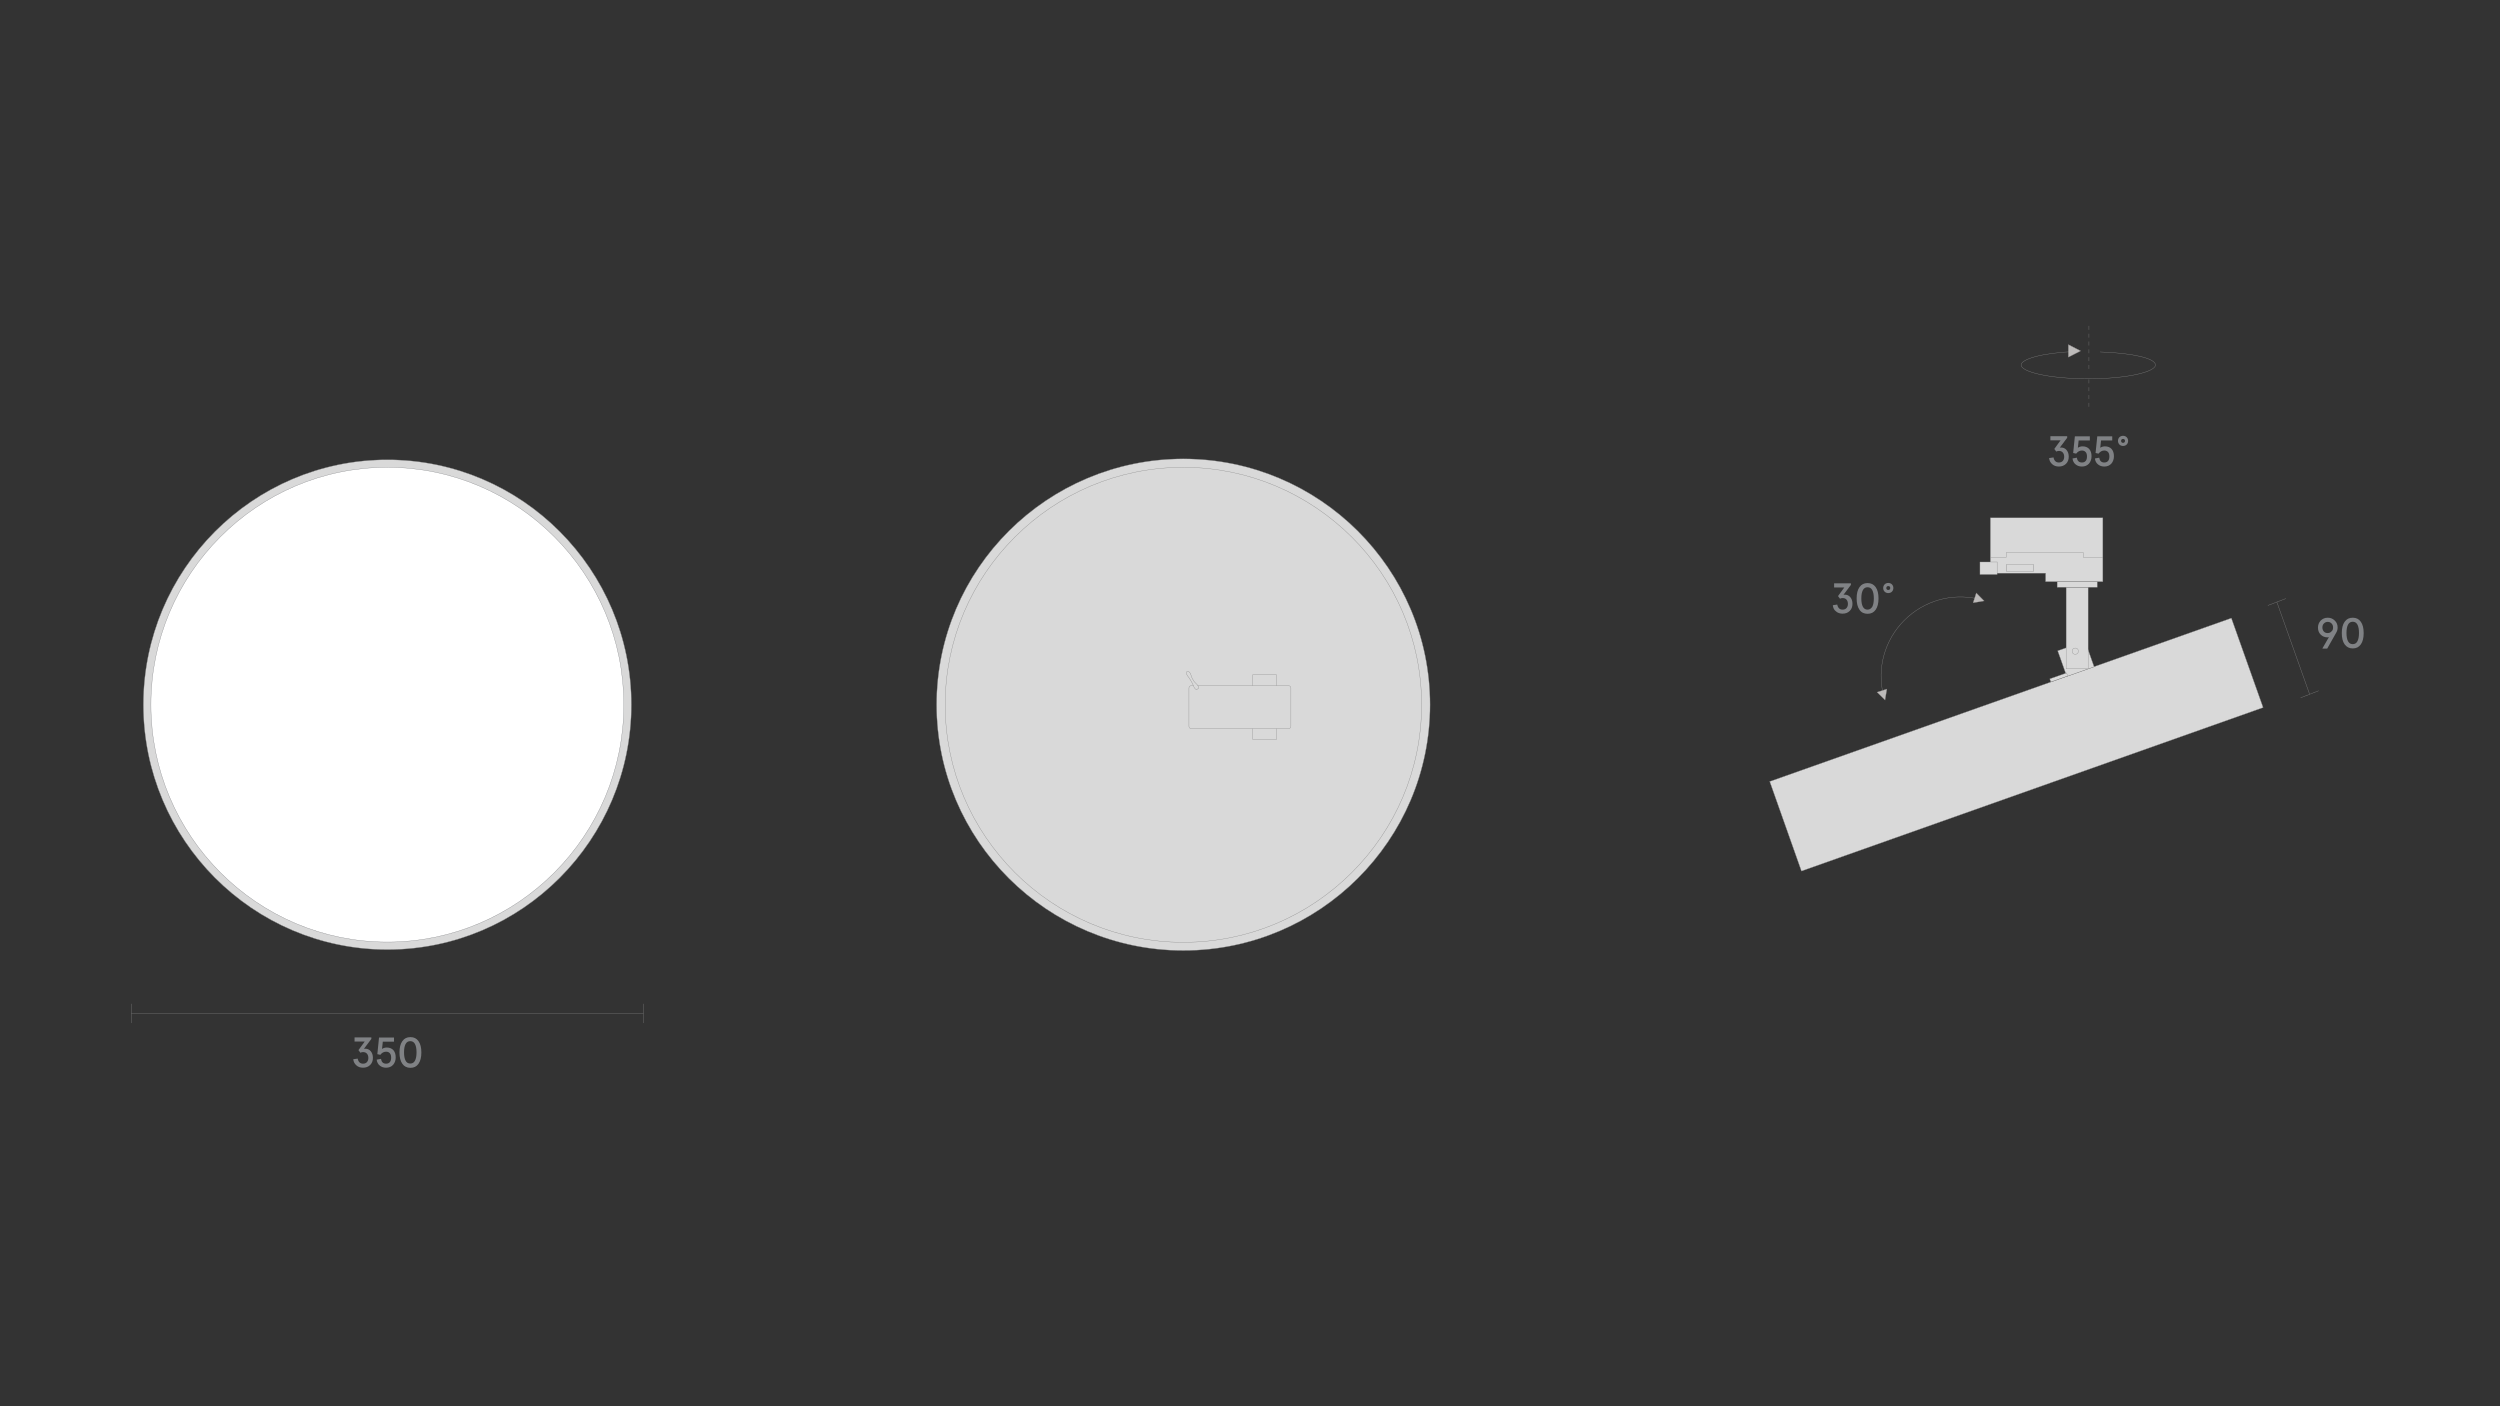 <?xml version="1.0" encoding="utf-8"?>
<!-- Generator: Adobe Illustrator 25.2.3, SVG Export Plug-In . SVG Version: 6.00 Build 0)  -->
<svg version="1.1" id="Слой_1" xmlns="http://www.w3.org/2000/svg" xmlns:xlink="http://www.w3.org/1999/xlink" x="0px" y="0px"
	 viewBox="0 0 1920 1080" style="enable-background:new 0 0 1920 1080;" xml:space="preserve">
<rect x="0" y="0" width="1920" height="1080" fill="#333333" stroke="none"/>
<style type="text/css">
	.st0{fill:none;}
	.st1{fill:#1A1A1A;}
	.st2{fill:#D9D9D9;stroke:#868686;stroke-width:0.25;stroke-miterlimit:10;}
	.st3{fill:#BDBBBA;stroke:#928E8D;stroke-width:0.25;stroke-miterlimit:10;}
	.st4{fill:#868686;}
	.st5{fill:#FFFFFF;stroke:#808285;stroke-width:0.25;stroke-miterlimit:10;}
	.st6{fill:none;stroke:#808285;stroke-width:0.25;stroke-linejoin:bevel;stroke-miterlimit:10;}
	.st7{fill:#808285;}
	.st8{fill:none;stroke:#868686;stroke-width:0.25;stroke-miterlimit:10;}
	.st9{fill:none;stroke:#7B7E80;stroke-width:0.25;stroke-miterlimit:10;}
	.st10{clip-path:url(#SVGID_2_);}
	.st11{opacity:0.35;clip-path:url(#SVGID_4_);fill:url(#SVGID_5_);}
	.st12{fill:#D3D3D2;stroke:#808285;stroke-width:0.25;stroke-miterlimit:10;}
	.st13{fill:none;stroke:#868686;stroke-width:0.25;stroke-miterlimit:10;stroke-dasharray:3;}
	.st14{fill:#868586;}
	.st15{opacity:0.35;clip-path:url(#SVGID_7_);fill:url(#SVGID_8_);}
	.st16{fill:#C6C6C5;}
	.st17{clip-path:url(#SVGID_10_);}
	.st18{opacity:0.35;clip-path:url(#SVGID_12_);fill:url(#SVGID_13_);}
	.st19{clip-path:url(#SVGID_15_);}
	.st20{opacity:0.35;clip-path:url(#SVGID_17_);fill:url(#SVGID_18_);}
	.st21{clip-path:url(#SVGID_20_);}
	.st22{opacity:0.35;clip-path:url(#SVGID_22_);fill:url(#SVGID_23_);}
	.st23{clip-path:url(#SVGID_25_);}
	.st24{opacity:0.35;clip-path:url(#SVGID_27_);fill:url(#SVGID_28_);}
	.st25{fill:none;stroke:#868686;stroke-width:0.25;stroke-miterlimit:10;stroke-dasharray:2.992,2.992;}
	.st26{fill:none;stroke:#868686;stroke-width:0.25;stroke-miterlimit:10;stroke-dasharray:3.021,3.021;}
	.st27{fill:none;stroke:#868686;stroke-width:0.25;stroke-miterlimit:10;stroke-dasharray:3.033,3.033;}
	.st28{fill:none;stroke:#868686;stroke-width:0.25;stroke-miterlimit:10;stroke-dasharray:3.032,3.032;}
</style>
<rect class="st0" width="1920" height="1080"/>
<g>
	<g>
		<g>
			<path class="st2" d="M110.1,541.2c0,103.7,84.1,188.1,187.4,188.1c103.3,0,187.4-84.4,187.4-188.1s-84.1-188.1-187.4-188.1
				C194.2,353.1,110.1,437.5,110.1,541.2"/>
			<path class="st5" d="M115.9,541.2c0,100.5,81.5,182.3,181.6,182.3c100.2,0,181.6-81.8,181.6-182.3s-81.5-182.3-181.6-182.3
				C197.4,358.9,115.9,440.7,115.9,541.2"/>
		</g>
		<g>
			<polygon class="st2" points="1359.4,600.9 1383.5,669 1738.1,543.4 1713.7,474.7 1359.1,600.2 			"/>
		</g>
	</g>
</g>
<path class="st2" d="M908.8,353.1c-104.1,0-188.7,84.4-188.7,188.1c0,103.7,84.7,188.1,188.7,188.1s188.8-84.4,188.8-188.1
	C1097.5,437.5,1012.8,353.1,908.8,353.1"/>
<path class="st2" d="M908.8,352.4c104.5,0,189.5,84.7,189.5,188.8c0,104.1-85,188.8-189.5,188.8c-104.5,0-189.5-84.7-189.5-188.8
	C719.3,437.1,804.3,352.4,908.8,352.4"/>
<path class="st2" d="M908.8,358.9c-50.4,0-96.2,20.4-129.3,53.5c-33.1,33-53.6,78.6-53.6,128.9s20.5,95.8,53.6,128.9
	c33.1,33,78.9,53.5,129.3,53.5c50.4,0,96.2-20.4,129.3-53.5c33.1-33,53.7-78.6,53.7-128.9s-20.5-95.8-53.7-128.9
	C1004.9,379.4,959.2,358.9,908.8,358.9"/>
<path class="st2" d="M961.8,567.4v-48.7c0-0.3,0.2-0.5,0.5-0.5h17.8c0.3,0,0.5,0.2,0.5,0.5v48.7c0,0.3-0.2,0.5-0.5,0.5h-17.8
	C962,567.9,961.8,567.6,961.8,567.4z"/>
<path class="st2" d="M913.1,557.8v-29.4c0-1,0.8-1.8,1.8-1.8h74.7c1,0,1.8,0.8,1.8,1.8v29.4c0,1-0.8,1.8-1.8,1.8h-74.7
	C913.9,559.6,913.1,558.8,913.1,557.8z"/>
<path class="st2" d="M920.6,528.5c0,0,0.4-1.4-2.3-3.8c-2.7-2.4-3.7-6.5-3.7-6.5s-0.9-3.1-2.9-2.4c-2,0.7,1.5,4.8,1.5,4.8
	s2.6,3.8,3.3,5.9c0.8,2.3,1.6,2.8,2.5,3.2L920.6,528.5z"/>
<path class="st2" d="M1608.3,512.1l-21,7.4l-7-19.7l20.6-7.3c0.2-0.1,0.4,0,0.5,0.2L1608.3,512.1z"/>
<rect x="1586.8" y="451" class="st2" width="16.9" height="62.6"/>
<g>
	<polygon class="st2" points="1528.6,440.2 1528.6,397.7 1615,397.7 1615,446.7 1571,446.7 1571,440.2 	"/>
	<rect x="1579.9" y="446.7" class="st2" width="30.8" height="4.3"/>
	<g>
		<g>
			<rect x="1541.4" y="434.2" class="st2" width="2" height="4"/>
			<rect x="1541.4" y="434.2" class="st2" width="2" height="4"/>
			<rect x="1548.6" y="434.2" class="st2" width="2" height="4"/>
			<rect x="1548.6" y="434.2" class="st2" width="2" height="4"/>
			<rect x="1554.6" y="434.2" class="st2" width="2" height="4"/>
			<rect x="1554.6" y="434.2" class="st2" width="2" height="4"/>
			<rect x="1543.8" y="434.2" class="st2" width="2" height="4"/>
			<rect x="1543.8" y="434.2" class="st2" width="2" height="4"/>
			<rect x="1551" y="434.2" class="st2" width="2" height="4"/>
			<rect x="1551" y="434.2" class="st2" width="2" height="4"/>
			<rect x="1557" y="434.2" class="st2" width="2" height="4"/>
			<rect x="1557" y="434.2" class="st2" width="2" height="4"/>
			<rect x="1546.2" y="434.2" class="st2" width="2" height="4"/>
			<rect x="1546.2" y="434.2" class="st2" width="2" height="4"/>
			<rect x="1553.4" y="434.2" class="st2" width="2" height="4"/>
			<rect x="1553.4" y="434.2" class="st2" width="2" height="4"/>
			<rect x="1559.4" y="434.2" class="st2" width="2" height="4"/>
			<rect x="1559.4" y="434.2" class="st2" width="2" height="4"/>
			<rect x="1541.4" y="434.2" class="st2" width="0.8" height="4"/>
			<rect x="1541.4" y="434.2" class="st2" width="0.8" height="4"/>
			<rect x="1548.6" y="434.2" class="st2" width="0.8" height="4"/>
			<rect x="1548.6" y="434.2" class="st2" width="0.8" height="4"/>
			<rect x="1554.6" y="434.2" class="st2" width="0.8" height="4"/>
			<rect x="1554.6" y="434.2" class="st2" width="0.8" height="4"/>
			<rect x="1543.8" y="434.2" class="st2" width="0.8" height="4"/>
			<rect x="1543.8" y="434.2" class="st2" width="0.8" height="4"/>
			<rect x="1551" y="434.2" class="st2" width="0.8" height="4"/>
			<rect x="1551" y="434.2" class="st2" width="0.8" height="4"/>
			<rect x="1557" y="434.2" class="st2" width="0.8" height="4"/>
			<rect x="1557" y="434.2" class="st2" width="0.8" height="4"/>
			<rect x="1546.2" y="434.2" class="st2" width="0.8" height="4"/>
			<rect x="1546.2" y="434.2" class="st2" width="0.8" height="4"/>
			<rect x="1553.4" y="434.2" class="st2" width="0.8" height="4"/>
			<rect x="1553.4" y="434.2" class="st2" width="0.8" height="4"/>
			<rect x="1559.4" y="434.2" class="st2" width="0.8" height="4"/>
			<rect x="1559.4" y="434.2" class="st2" width="0.8" height="4"/>
		</g>
		<rect x="1540.8" y="433.6" class="st2" width="21.1" height="5.1"/>
	</g>
	<rect x="1520.6" y="431.6" class="st2" width="13.2" height="9.6"/>
	<polyline class="st2" points="1528.6,428 1540.8,428 1540.8,424.4 1600,424.4 1600,428 1615,428 	"/>
</g>
<rect x="1573.6" y="519.3" transform="matrix(0.943 -0.334 0.334 0.943 -83.129 557.257)" class="st2" width="13.7" height="2.5"/>
<circle class="st2" cx="1593.8" cy="500.1" r="2.4"/>
<g>
	<g>
		<path class="st7" d="M1573.7,351.8l3.4-0.5c0.5,2.6,1.9,3.9,4.1,3.9c1.3,0,2.3-0.4,3-1.2c0.7-0.8,1.1-1.8,1.1-3.2
			c0-1.4-0.4-2.5-1.1-3.3c-0.7-0.8-1.7-1.2-3-1.2c-0.7,0-1.4,0.2-2,0.5l-1.5-2l4.8-6.6h-7.8V335h12.9v1.2l-5.7,7.6
			c0.5,0,0.8-0.1,0.9-0.1c1.8,0,3.2,0.6,4.3,1.9c1.1,1.3,1.7,3,1.7,5.1c0,2.3-0.7,4.1-2.1,5.5c-1.4,1.4-3.3,2.1-5.5,2.1
			c-2,0-3.8-0.6-5.1-1.8C1574.7,355.3,1573.9,353.7,1573.7,351.8z"/>
		<path class="st7" d="M1591.7,352.1l3.3-0.6c0.4,2.5,1.7,3.7,3.9,3.7c1.3,0,2.2-0.4,2.9-1.2c0.7-0.8,1-2,1-3.4c0-1.5-0.3-2.6-1-3.4
			c-0.7-0.8-1.7-1.2-2.9-1.2c-1.7,0-3.2,0.8-4.4,2.4l-2.3-0.5l1.3-12.8h11.5v3.2h-8.6l-0.6,5.6c1-0.7,2.2-1.1,3.6-1.1
			c2.2,0,3.9,0.7,5.1,2c1.2,1.4,1.8,3.2,1.8,5.6c0,2.3-0.7,4.2-2,5.7c-1.4,1.5-3.2,2.2-5.4,2.2c-2,0-3.6-0.6-4.9-1.7
			C1592.7,355.6,1591.9,354,1591.7,352.1z"/>
		<path class="st7" d="M1608.9,352.1l3.3-0.6c0.4,2.5,1.7,3.7,3.9,3.7c1.3,0,2.2-0.4,2.9-1.2c0.7-0.8,1-2,1-3.4c0-1.5-0.3-2.6-1-3.4
			c-0.7-0.8-1.7-1.2-2.9-1.2c-1.7,0-3.2,0.8-4.4,2.4l-2.3-0.5l1.3-12.8h11.5v3.2h-8.6l-0.6,5.6c1-0.7,2.2-1.1,3.6-1.1
			c2.2,0,3.9,0.7,5.1,2c1.2,1.4,1.8,3.2,1.8,5.6c0,2.3-0.7,4.2-2,5.7c-1.4,1.5-3.2,2.2-5.4,2.2c-2,0-3.6-0.6-4.9-1.7
			C1609.9,355.6,1609.1,354,1608.9,352.1z"/>
		<path class="st7" d="M1626.6,338.6c0-1.1,0.4-2.1,1.1-2.8c0.7-0.7,1.7-1.1,2.8-1.1c1.1,0,2.1,0.4,2.8,1.1c0.7,0.7,1.1,1.7,1.1,2.8
			s-0.4,2.1-1.1,2.8c-0.7,0.7-1.7,1.1-2.8,1.1s-2.1-0.4-2.8-1.1C1627,340.6,1626.6,339.7,1626.6,338.6z M1631.6,339.7
			c0.3-0.3,0.4-0.7,0.4-1.1s-0.1-0.8-0.4-1.1c-0.3-0.3-0.6-0.4-1.1-0.4c-0.4,0-0.8,0.1-1.1,0.4c-0.3,0.3-0.4,0.7-0.4,1.1
			s0.1,0.8,0.4,1.1c0.3,0.3,0.6,0.4,1.1,0.4C1631,340.1,1631.3,340,1631.6,339.7z"/>
	</g>
</g>
<line class="st13" x1="1604.3" y1="250.3" x2="1604.3" y2="283.3"/>
<line class="st13" x1="1604.3" y1="291.4" x2="1604.3" y2="312.5"/>
<g>
	<path class="st8" d="M1594.4,269.9c-27.4,1.1-42.2,6.2-42.2,10.4c0,5.1,20.7,10.6,51.6,10.6s51.6-5.5,51.6-10.6
		c0-5.1-17.5-9.2-42.5-10"/>
</g>
<polygon class="st3" points="1588.5,274.3 1588.5,264.7 1588.6,264.7 1597.9,269.5 "/>
<g>
	<g>
		<g>
			<path class="st7" d="M1407.6,464.8l3.4-0.5c0.5,2.6,1.9,3.9,4.1,3.9c1.3,0,2.3-0.4,3-1.2c0.7-0.8,1.1-1.8,1.1-3.2
				c0-1.4-0.4-2.5-1.1-3.3c-0.7-0.8-1.7-1.2-3-1.2c-0.7,0-1.4,0.2-2,0.5l-1.5-2l4.8-6.6h-7.8l0-3.2h12.9l0,1.2l-5.7,7.6
				c0.5,0,0.8-0.1,0.9-0.1c1.8,0,3.2,0.6,4.3,1.9c1.1,1.3,1.7,3,1.7,5.1c0,2.3-0.7,4.1-2.1,5.5s-3.3,2.1-5.5,2.1
				c-2,0-3.8-0.6-5.1-1.8C1408.5,468.4,1407.8,466.8,1407.6,464.8z"/>
			<path class="st7" d="M1428.1,468.3c-1.5-2.1-2.2-5-2.2-8.7c0-3.7,0.7-6.6,2.2-8.7c1.5-2.1,3.5-3.1,6.2-3.1c2.7,0,4.7,1,6.2,3.1
				c1.5,2.1,2.2,5,2.2,8.7c0,3.7-0.7,6.6-2.2,8.7c-1.5,2.1-3.5,3.1-6.2,3.1C1431.6,471.4,1429.5,470.4,1428.1,468.3z M1437.9,466
				c0.8-1.5,1.2-3.6,1.2-6.4c0-2.8-0.4-4.9-1.2-6.4c-0.8-1.5-2-2.2-3.6-2.2c-1.6,0-2.8,0.7-3.6,2.2c-0.8,1.5-1.2,3.6-1.2,6.4
				c0,2.8,0.4,4.9,1.2,6.4c0.8,1.5,2,2.2,3.6,2.2C1435.8,468.2,1437,467.4,1437.9,466z"/>
			<path class="st7" d="M1446.3,451.6c0-1.1,0.4-2.1,1.1-2.8c0.7-0.7,1.7-1.1,2.8-1.1c1.1,0,2.1,0.4,2.8,1.1
				c0.7,0.7,1.1,1.7,1.1,2.8s-0.4,2.1-1.1,2.8c-0.7,0.7-1.7,1.1-2.8,1.1s-2.1-0.4-2.8-1.1C1446.6,453.6,1446.3,452.7,1446.3,451.6z
				 M1451.3,452.7c0.3-0.3,0.4-0.7,0.4-1.1s-0.1-0.8-0.4-1.1c-0.3-0.3-0.6-0.4-1.1-0.4c-0.4,0-0.8,0.1-1.1,0.4
				c-0.3,0.3-0.4,0.7-0.4,1.1s0.1,0.8,0.4,1.1c0.3,0.3,0.6,0.4,1.1,0.4C1450.6,453.1,1451,453,1451.3,452.7z"/>
		</g>
	</g>
	<g>
		<g>
			<path class="st7" d="M1783.6,498l5-8.7c-0.3,0.1-0.7,0.2-1,0.2c-2.1,0-3.9-0.7-5.3-2.1c-1.4-1.4-2.1-3.2-2.1-5.4
				c0-2.1,0.7-3.9,2.1-5.4c1.4-1.4,3.2-2.2,5.4-2.2c2.1,0,3.9,0.7,5.4,2.2c1.5,1.4,2.2,3.2,2.2,5.4c0,1.5-0.4,2.8-1.2,4.1l-6.8,12
				H1783.6z M1791.8,481.9c0-1.3-0.4-2.3-1.2-3.1s-1.7-1.2-2.9-1.2c-1.1,0-2.1,0.4-2.9,1.2c-0.8,0.8-1.2,1.8-1.2,3.1
				c0,1.3,0.4,2.3,1.1,3.1c0.7,0.8,1.7,1.2,2.9,1.2c1.2,0,2.2-0.4,2.9-1.2C1791.5,484.2,1791.8,483.2,1791.8,481.9z"/>
			<path class="st7" d="M1800.7,494.9c-1.5-2.1-2.2-5-2.2-8.7c0-3.7,0.7-6.6,2.2-8.7c1.5-2.1,3.5-3.1,6.2-3.1c2.7,0,4.7,1,6.2,3.1
				c1.5,2.1,2.2,5,2.2,8.7c0,3.7-0.7,6.6-2.2,8.7c-1.5,2.1-3.5,3.1-6.2,3.1C1804.2,498,1802.2,496.9,1800.7,494.9z M1810.5,492.5
				c0.8-1.5,1.2-3.6,1.2-6.4c0-2.8-0.4-4.9-1.2-6.4c-0.8-1.5-2-2.2-3.6-2.2c-1.6,0-2.8,0.7-3.6,2.2c-0.8,1.5-1.2,3.6-1.2,6.4
				c0,2.8,0.4,4.9,1.2,6.4c0.8,1.5,2,2.2,3.6,2.2C1808.5,494.7,1809.7,494,1810.5,492.5z"/>
		</g>
	</g>
	<path class="st8" d="M1519.3,460c-20.6-4.7-41.8,1.4-56.7,16.3c-15.1,15.1-21.2,36.6-16.2,57.4"/>
	<polygon class="st3" points="1517.8,455.4 1515.4,462.8 1515.5,462.9 1523.8,461.5 	"/>
	<polygon class="st3" points="1441.6,531.6 1449.1,529.2 1449.1,529.3 1447.7,537.6 	"/>
</g>
<line class="st8" x1="1748.6" y1="462.3" x2="1773.8" y2="533.2"/>
<line class="st8" x1="1741.7" y1="465" x2="1755.5" y2="459.7"/>
<line class="st8" x1="1766.9" y1="535.9" x2="1780.7" y2="530.5"/>
<line class="st8" x1="100.9" y1="778.3" x2="494.1" y2="778.3"/>
<g>
	<g>
		<path class="st7" d="M271.3,813.5l3.4-0.5c0.5,2.6,1.9,3.9,4.1,3.9c1.3,0,2.3-0.4,3-1.2c0.7-0.8,1.1-1.8,1.1-3.2
			c0-1.4-0.4-2.5-1.1-3.3c-0.7-0.8-1.7-1.2-3-1.2c-0.7,0-1.4,0.2-2,0.5l-1.5-2l4.8-6.6h-7.8v-3.2h12.9v1.2l-5.7,7.6
			c0.5,0,0.8-0.1,0.9-0.1c1.8,0,3.2,0.6,4.3,1.9c1.1,1.3,1.7,3,1.7,5.1c0,2.3-0.7,4.1-2.1,5.5c-1.4,1.4-3.3,2.1-5.5,2.1
			c-2,0-3.8-0.6-5.1-1.8C272.3,817,271.5,815.4,271.3,813.5z"/>
		<path class="st7" d="M289.3,813.8l3.3-0.6c0.4,2.5,1.7,3.7,3.9,3.7c1.3,0,2.2-0.4,2.9-1.2c0.7-0.8,1-2,1-3.4c0-1.5-0.3-2.6-1-3.4
			c-0.7-0.8-1.6-1.2-2.9-1.2c-1.7,0-3.2,0.8-4.4,2.4l-2.3-0.5l1.3-12.8h11.5v3.2H294l-0.6,5.6c1-0.7,2.2-1.1,3.6-1.1
			c2.2,0,3.9,0.7,5.1,2c1.2,1.4,1.8,3.2,1.8,5.6c0,2.3-0.7,4.2-2,5.7c-1.4,1.5-3.2,2.2-5.4,2.2c-2,0-3.6-0.6-4.9-1.7
			C290.3,817.3,289.5,815.7,289.3,813.8z"/>
		<path class="st7" d="M309,817c-1.5-2.1-2.2-5-2.2-8.7s0.7-6.6,2.2-8.7c1.5-2.1,3.5-3.1,6.2-3.1c2.7,0,4.7,1,6.2,3.1
			c1.5,2.1,2.2,5,2.2,8.7s-0.7,6.6-2.2,8.7c-1.5,2.1-3.5,3.1-6.2,3.1C312.5,820.1,310.4,819,309,817z M318.7,814.6
			c0.8-1.5,1.2-3.6,1.2-6.4s-0.4-4.9-1.2-6.4c-0.8-1.5-2-2.2-3.6-2.2s-2.8,0.7-3.6,2.2c-0.8,1.5-1.2,3.6-1.2,6.4s0.4,4.9,1.2,6.4
			c0.8,1.5,2,2.2,3.6,2.2S317.9,816.1,318.7,814.6z"/>
	</g>
</g>
<line class="st8" x1="100.9" y1="785.7" x2="100.9" y2="770.9"/>
<line class="st8" x1="494.1" y1="785.7" x2="494.1" y2="770.9"/>
</svg>
